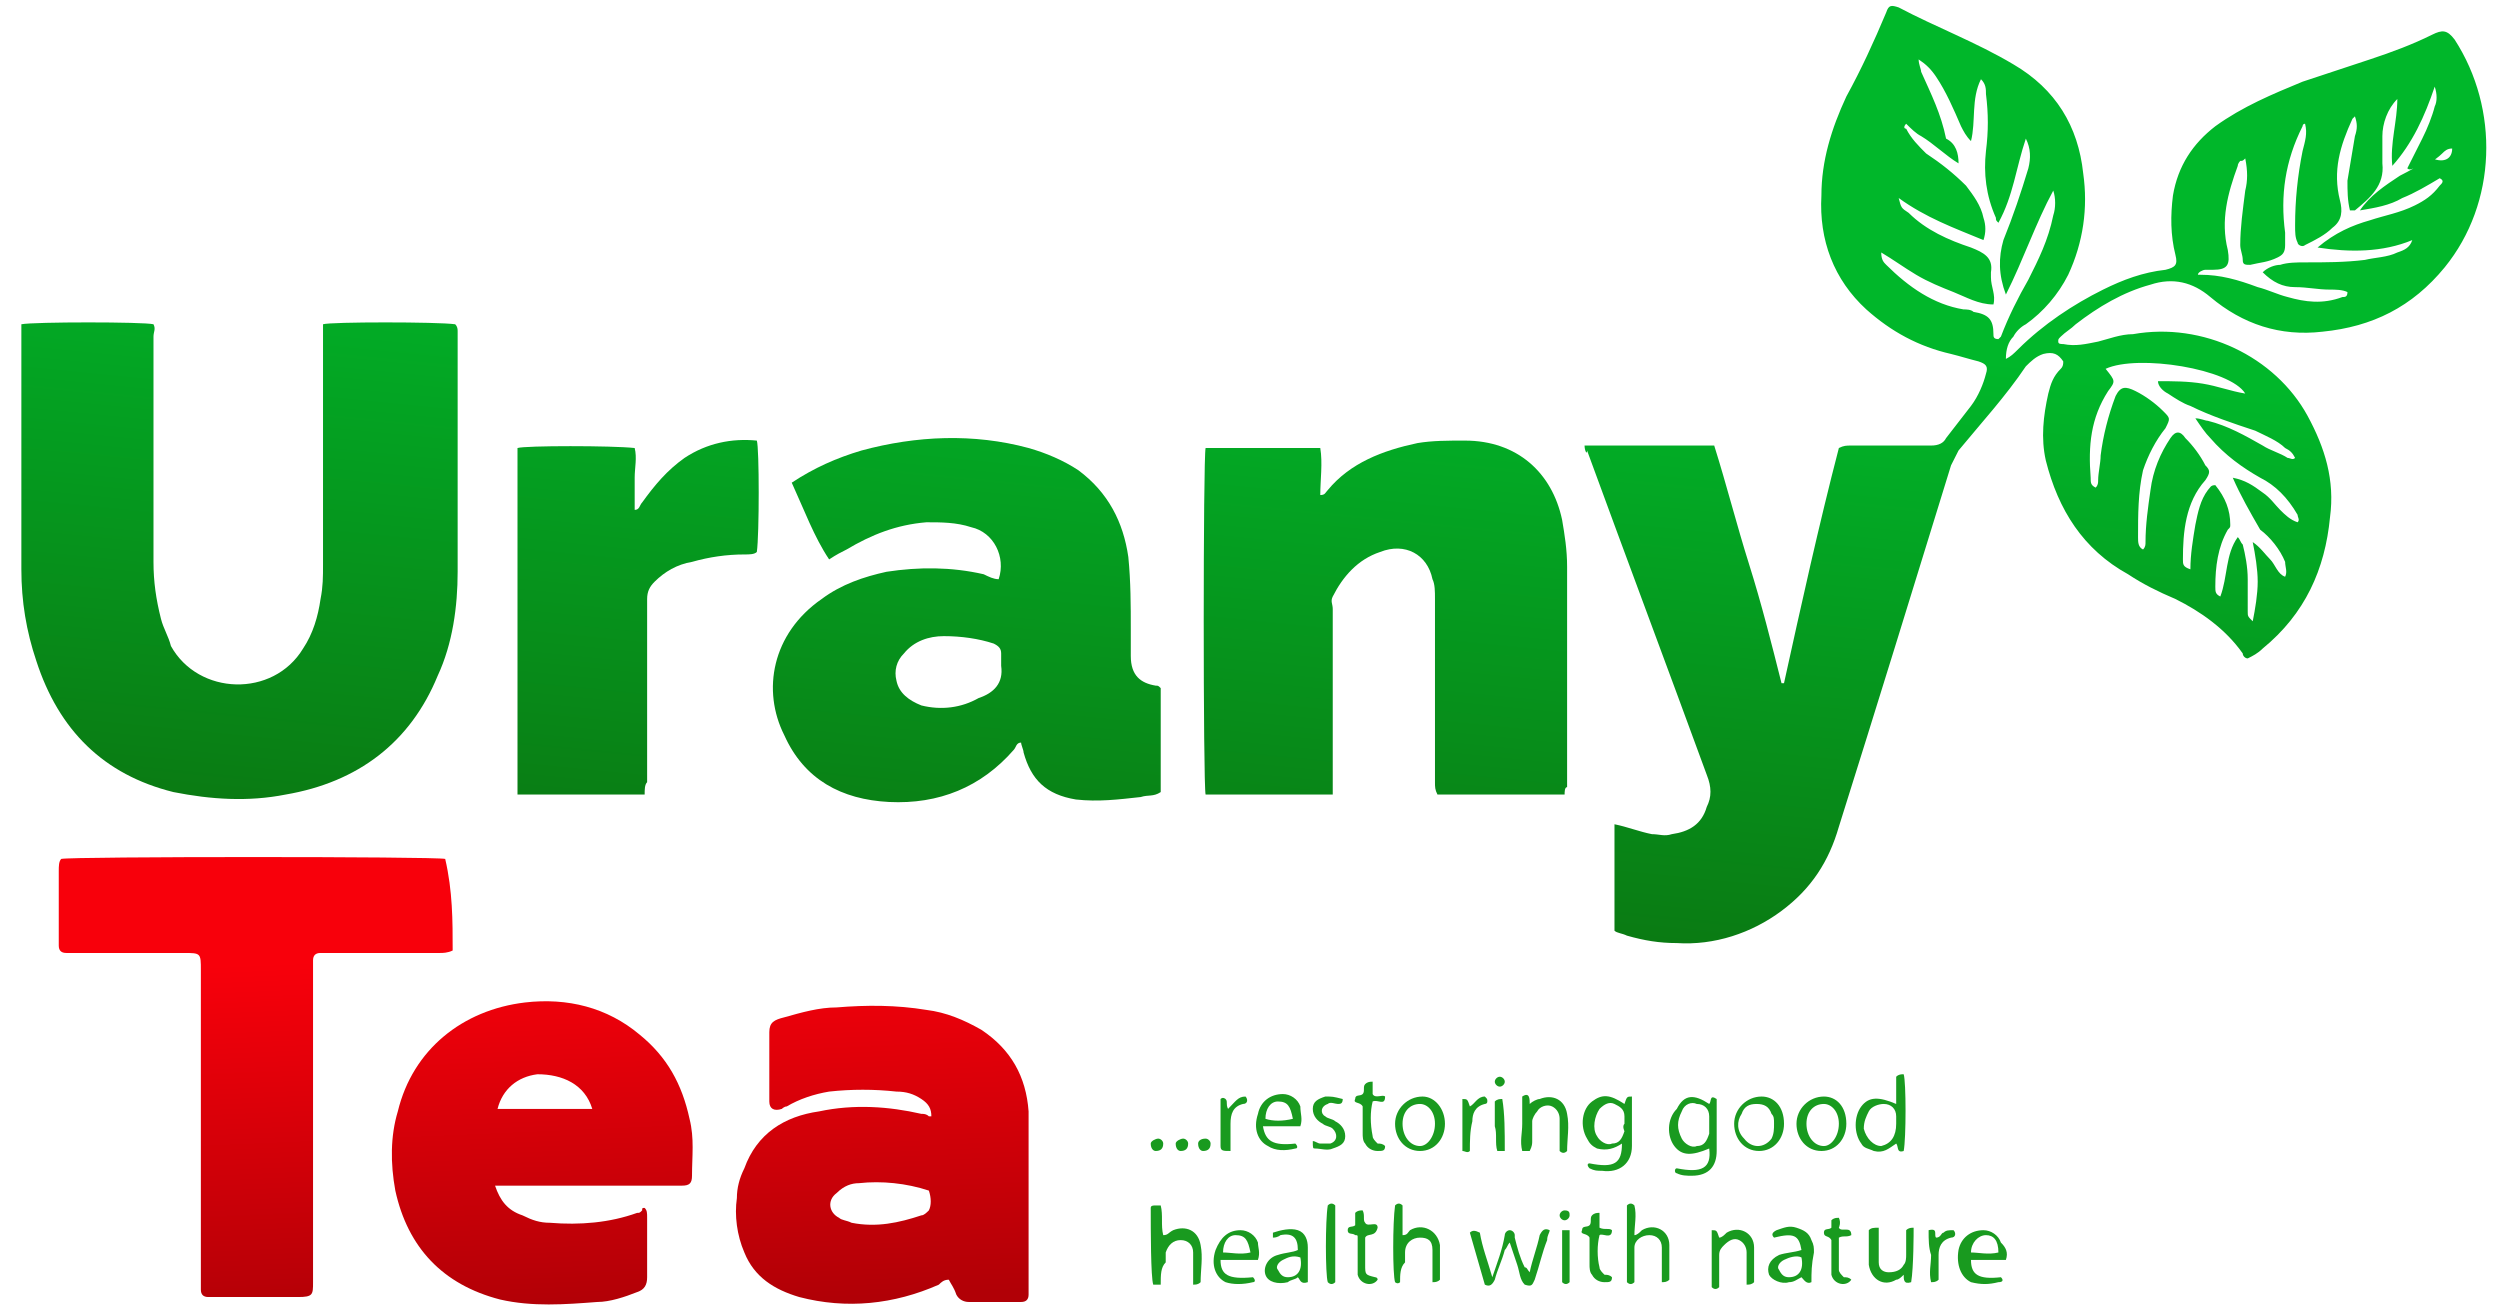 <svg width="101" height="53" viewBox="0 0 101 53" fill="none" xmlns="http://www.w3.org/2000/svg">
<path d="M64.016 18C65.728 18 67.441 18 69.254 18C69.757 19.6 70.16 21.2 70.664 22.8C71.168 24.4 71.57 26 71.973 27.6H72.074C72.779 24.4 73.484 21.2 74.29 18.1C74.491 18 74.592 18 74.793 18C75.901 18 76.909 18 78.017 18C78.319 18 78.52 17.9 78.621 17.7C78.923 17.3 79.326 16.8 79.628 16.4C79.93 16 80.132 15.5 80.233 15.1C80.333 14.8 80.233 14.7 79.93 14.6C79.528 14.5 79.225 14.4 78.822 14.3C77.513 14 76.405 13.4 75.398 12.5C74.088 11.3 73.484 9.7 73.585 7.9C73.585 6.5 73.988 5.2 74.592 3.9C75.196 2.8 75.7 1.7 76.204 0.5C76.304 0.2 76.405 0.2 76.707 0.3C78.218 1.1 79.83 1.7 81.341 2.6C83.053 3.6 83.959 5.1 84.161 7C84.362 8.4 84.161 9.8 83.556 11.1C83.153 11.9 82.549 12.6 81.844 13.1C81.643 13.2 81.441 13.4 81.341 13.6C81.139 13.8 81.038 14.1 81.038 14.5C81.24 14.4 81.341 14.3 81.542 14.1C82.549 13.1 83.758 12.3 84.966 11.7C85.772 11.3 86.578 11 87.485 10.9C87.888 10.8 87.988 10.7 87.888 10.3C87.686 9.5 87.686 8.7 87.787 7.9C87.988 6.7 88.593 5.8 89.499 5.1C90.607 4.3 91.816 3.8 93.024 3.3C93.931 3 94.837 2.7 95.744 2.4C96.65 2.1 97.456 1.8 98.262 1.4C98.665 1.2 98.866 1.2 99.168 1.6C100.981 4.4 100.881 8.2 98.766 10.8C97.456 12.4 95.845 13.2 93.83 13.4C92.118 13.6 90.607 13.1 89.298 12C88.593 11.4 87.787 11.2 86.88 11.5C85.772 11.8 84.765 12.4 83.859 13.1C83.657 13.3 83.456 13.4 83.254 13.6C83.153 13.7 83.153 13.7 83.153 13.8C83.153 13.9 83.254 13.9 83.355 13.9C83.859 14 84.261 13.9 84.765 13.8C85.168 13.7 85.672 13.5 86.175 13.5C88.995 13 91.916 14.4 93.226 16.8C93.931 18.1 94.334 19.4 94.132 20.9C93.931 23 93.125 24.8 91.413 26.2C91.211 26.4 91.01 26.5 90.808 26.6C90.708 26.6 90.607 26.5 90.607 26.4C89.902 25.4 88.895 24.7 87.888 24.2C87.182 23.9 86.578 23.6 85.974 23.2C84.161 22.2 83.153 20.6 82.65 18.6C82.448 17.7 82.549 16.8 82.751 15.9C82.851 15.5 82.952 15.2 83.254 14.9C83.355 14.8 83.355 14.7 83.355 14.6C83.153 14.3 82.952 14.2 82.549 14.3C82.247 14.4 82.046 14.6 81.844 14.8C81.038 16 80.031 17.1 79.125 18.2C79.024 18.4 78.923 18.6 78.822 18.8C77.312 23.7 75.801 28.6 74.29 33.4C73.887 34.8 73.182 35.9 71.973 36.8C70.765 37.7 69.254 38.2 67.743 38.1C67.038 38.1 66.433 38 65.728 37.8C65.527 37.7 65.326 37.7 65.225 37.6C65.225 36.2 65.225 34.8 65.225 33.3C65.728 33.4 66.232 33.6 66.736 33.7C67.038 33.7 67.239 33.8 67.541 33.7C68.246 33.6 68.75 33.3 68.952 32.6C69.153 32.2 69.153 31.8 68.952 31.3C67.34 26.9 65.728 22.6 64.117 18.2C64.117 18.4 64.016 18.2 64.016 18ZM79.125 6.6C78.621 6.3 78.117 5.8 77.614 5.5C77.412 5.4 77.211 5.2 77.009 5C76.909 5.1 76.909 5.2 77.009 5.2C77.211 5.6 77.513 5.9 77.815 6.2C78.419 6.6 78.923 7 79.427 7.5C79.729 7.9 80.031 8.3 80.132 8.8C80.233 9.1 80.233 9.4 80.132 9.7C78.923 9.2 77.815 8.8 76.707 8C76.808 8.4 76.808 8.4 77.11 8.6C77.815 9.3 78.722 9.7 79.628 10C80.132 10.2 80.535 10.4 80.434 11C80.434 11.1 80.434 11.1 80.434 11.2C80.434 11.6 80.635 11.9 80.535 12.3C79.93 12.3 79.427 12 78.923 11.8C78.419 11.6 77.916 11.4 77.412 11.1C76.909 10.8 76.506 10.5 76.002 10.2C76.002 10.5 76.103 10.6 76.204 10.7C77.11 11.6 78.117 12.3 79.326 12.5C79.427 12.5 79.628 12.5 79.729 12.6C80.333 12.7 80.535 12.9 80.535 13.5C80.535 13.6 80.535 13.7 80.736 13.7L80.837 13.6C81.139 12.8 81.542 12 81.945 11.3C82.348 10.5 82.751 9.7 82.952 8.7C83.053 8.4 83.053 8 82.952 7.7C82.247 9 81.743 10.5 81.038 11.9C80.736 11.1 80.736 10.4 80.938 9.7C81.341 8.7 81.643 7.8 81.945 6.8C82.046 6.4 82.046 6 81.844 5.6C81.441 6.8 81.341 7.9 80.736 9C80.635 8.9 80.635 8.9 80.635 8.8C80.233 7.9 80.132 7 80.233 6.1C80.333 5.3 80.333 4.6 80.233 3.8C80.233 3.6 80.233 3.4 80.031 3.2C79.628 4 79.83 4.9 79.628 5.7C79.427 5.5 79.326 5.3 79.225 5.1C78.923 4.4 78.621 3.7 78.218 3.1C78.017 2.8 77.815 2.6 77.513 2.4C77.513 2.6 77.614 2.8 77.614 2.9C78.017 3.8 78.419 4.6 78.621 5.6C79.024 5.8 79.125 6.2 79.125 6.6ZM99.068 6C98.866 6 98.766 6.1 98.665 6.2C98.363 6.5 97.96 6.7 97.557 6.8C97.456 6.8 97.355 6.9 97.255 6.8C97.456 6.4 97.658 6 97.859 5.6C98.061 5.2 98.262 4.7 98.363 4.3C98.463 4.1 98.463 3.8 98.363 3.5C97.96 4.7 97.456 5.8 96.65 6.7C96.55 5.8 96.852 4.9 96.852 4C96.449 4.4 96.248 5 96.248 5.5C96.248 5.9 96.248 6.2 96.248 6.6C96.348 7.5 95.744 8 95.139 8.5C95.139 8.5 95.039 8.5 94.938 8.5C94.837 8.1 94.837 7.7 94.837 7.3C94.938 6.7 95.039 6.1 95.139 5.5C95.24 5.2 95.24 5 95.139 4.7L95.039 4.8C94.535 5.9 94.233 6.9 94.535 8.1C94.636 8.5 94.636 8.9 94.233 9.2C93.931 9.5 93.528 9.7 93.125 9.9C93.024 10 92.823 9.9 92.823 9.8C92.722 9.6 92.722 9.4 92.722 9.1C92.722 8.1 92.823 7.1 93.024 6.1C93.125 5.7 93.226 5.4 93.125 5C93.024 5 93.024 5.1 93.024 5.1C92.319 6.5 92.118 7.9 92.319 9.4C92.319 9.6 92.319 9.7 92.319 9.9C92.319 10.2 92.219 10.3 92.017 10.4C91.614 10.6 91.312 10.6 90.909 10.7C90.708 10.7 90.607 10.7 90.607 10.5C90.607 10.3 90.506 10.1 90.506 9.9C90.506 9.2 90.607 8.5 90.708 7.7C90.808 7.3 90.808 6.9 90.708 6.4C90.607 6.5 90.607 6.5 90.506 6.5C90.506 6.5 90.406 6.6 90.406 6.7C90.003 7.8 89.701 8.9 90.003 10.1C90.103 10.7 90.003 10.9 89.398 10.9C89.298 10.9 89.197 10.9 89.096 10.9C88.995 10.9 88.794 11 88.794 11.1H88.895C89.701 11.1 90.406 11.3 91.211 11.6C91.614 11.7 92.017 11.9 92.42 12C93.125 12.2 93.83 12.3 94.636 12C94.737 12 94.837 12 94.837 11.8C94.636 11.7 94.334 11.7 94.132 11.7C93.629 11.7 93.226 11.6 92.722 11.6C92.219 11.6 91.816 11.4 91.413 11C91.614 10.8 91.916 10.7 92.118 10.7C92.42 10.6 92.823 10.6 93.125 10.6C93.931 10.6 94.737 10.6 95.542 10.5C95.945 10.4 96.449 10.4 96.852 10.2C97.154 10.1 97.355 10 97.456 9.7C96.248 10.2 94.938 10.2 93.629 10C94.334 9.4 95.039 9.1 95.744 8.9C96.348 8.7 96.953 8.6 97.557 8.3C97.96 8.1 98.262 7.9 98.564 7.5C98.665 7.4 98.766 7.3 98.564 7.2C98.061 7.5 97.557 7.8 97.053 8C96.55 8.3 95.945 8.4 95.341 8.5C95.744 7.9 96.348 7.5 96.953 7.1C97.355 6.9 97.859 6.6 98.262 6.4C98.766 6.6 99.068 6.4 99.068 6C99.068 5.9 99.068 5.9 99.068 6ZM90.204 19.3C90.708 19.4 91.01 19.6 91.413 19.9C91.715 20.1 91.916 20.4 92.118 20.6C92.319 20.8 92.521 21 92.823 21.1C92.924 21 92.823 20.9 92.823 20.8C92.42 20.1 91.916 19.6 91.312 19.3C90.607 18.9 89.902 18.4 89.298 17.7C89.096 17.5 88.895 17.2 88.693 16.9C88.895 16.9 89.096 17 89.197 17C90.003 17.2 90.708 17.6 91.413 18C91.715 18.2 92.118 18.3 92.42 18.5C92.521 18.5 92.621 18.6 92.722 18.5C92.621 18.3 92.521 18.2 92.319 18.1C92.017 17.8 91.513 17.6 91.111 17.4C90.204 17.1 89.298 16.8 88.492 16.4C88.19 16.3 87.888 16.1 87.585 15.9C87.384 15.8 87.182 15.6 87.182 15.4C87.787 15.4 88.391 15.4 88.995 15.5C89.6 15.6 90.103 15.8 90.708 15.9C90.103 14.9 86.377 14.3 85.067 14.9C85.47 15.4 85.47 15.4 85.168 15.8C84.463 16.9 84.362 18 84.463 19.3C84.463 19.5 84.463 19.6 84.664 19.7C84.765 19.6 84.765 19.5 84.765 19.4C84.765 19.1 84.866 18.7 84.866 18.4C84.966 17.6 85.168 16.8 85.47 16C85.672 15.6 85.873 15.6 86.276 15.8C86.679 16 87.082 16.3 87.384 16.6C87.686 16.9 87.686 16.9 87.485 17.3C87.082 17.8 86.779 18.4 86.578 19C86.377 19.9 86.377 20.8 86.377 21.7C86.377 21.9 86.377 22.1 86.578 22.2C86.679 22.1 86.679 22 86.679 21.9C86.679 21.2 86.779 20.5 86.88 19.8C86.981 19 87.283 18.3 87.686 17.7C87.888 17.4 88.089 17.4 88.29 17.7C88.593 18 88.895 18.4 89.096 18.8C89.298 19 89.298 19.1 89.096 19.4C88.29 20.3 88.19 21.5 88.19 22.6C88.19 22.8 88.19 22.9 88.492 23C88.492 22.4 88.593 21.8 88.693 21.2C88.794 20.7 88.895 20.2 89.197 19.8C89.298 19.7 89.298 19.6 89.499 19.6C89.902 20.1 90.103 20.6 90.103 21.2C90.103 21.3 90.103 21.3 90.003 21.4C89.6 22.1 89.499 22.9 89.499 23.7C89.499 23.9 89.499 24 89.701 24.1C90.003 23.3 89.902 22.4 90.406 21.7C90.506 21.8 90.506 21.9 90.607 22C90.708 22.4 90.808 22.9 90.808 23.4C90.808 23.8 90.808 24.3 90.808 24.7C90.808 24.9 90.808 24.9 91.01 25.1C91.111 24.6 91.211 24 91.211 23.5C91.211 23 91.111 22.4 91.01 21.9C91.312 22.1 91.513 22.4 91.715 22.6C91.916 22.8 92.017 23.2 92.319 23.3C92.42 23.1 92.319 22.9 92.319 22.7C92.118 22.2 91.715 21.7 91.312 21.4C90.909 20.7 90.506 20 90.204 19.3Z" fill="url(#paint0_linear_705_41485)"/>
<path d="M0.863 13.1C1.366 13 5.798 13 6.201 13.1C6.302 13.3 6.201 13.4 6.201 13.6C6.201 16.6 6.201 19.7 6.201 22.7C6.201 23.5 6.302 24.2 6.503 25C6.604 25.4 6.805 25.7 6.906 26.1C8.014 28.1 11.036 28.2 12.245 26.2C12.647 25.6 12.849 24.9 12.95 24.2C13.05 23.7 13.05 23.3 13.05 22.8C13.05 19.7 13.05 16.7 13.05 13.6C13.05 13.4 13.05 13.3 13.05 13.1C13.352 13 17.683 13 18.389 13.1C18.489 13.2 18.489 13.3 18.489 13.4C18.489 16.6 18.489 19.9 18.489 23.1C18.489 24.5 18.288 26 17.683 27.3C16.576 30 14.46 31.6 11.539 32.1C10.029 32.4 8.518 32.3 7.007 32C4.187 31.3 2.374 29.5 1.467 26.7C1.064 25.5 0.863 24.3 0.863 23C0.863 19.9 0.863 16.7 0.863 13.6C0.863 13.4 0.863 13.3 0.863 13.1Z" fill="url(#paint1_linear_705_41485)"/>
<path d="M31.986 19.5C32.893 18.9 33.799 18.5 34.806 18.2C37.022 17.6 39.339 17.5 41.555 18.1C42.26 18.3 42.965 18.6 43.569 19C44.778 19.9 45.382 21.1 45.584 22.5C45.684 23.5 45.684 24.5 45.684 25.4C45.684 25.8 45.684 26.1 45.684 26.5C45.684 27.3 46.087 27.6 46.692 27.7C46.792 27.7 46.792 27.7 46.893 27.8C46.893 29.2 46.893 30.6 46.893 32C46.591 32.2 46.389 32.1 46.087 32.2C45.181 32.3 44.375 32.4 43.468 32.3C42.26 32.1 41.656 31.5 41.353 30.4C41.353 30.3 41.253 30.1 41.253 30C41.051 30 41.051 30.2 40.95 30.3C39.641 31.8 37.929 32.5 35.914 32.4C34.001 32.3 32.49 31.5 31.684 29.7C30.777 27.9 31.18 25.6 33.195 24.2C34.001 23.6 34.907 23.3 35.814 23.1C37.123 22.9 38.432 22.9 39.742 23.2C39.943 23.3 40.145 23.4 40.346 23.4C40.648 22.5 40.145 21.5 39.238 21.3C38.634 21.1 38.029 21.1 37.425 21.1C36.217 21.2 35.209 21.6 34.202 22.2C34.001 22.3 33.799 22.4 33.497 22.6C32.893 21.7 32.49 20.6 31.986 19.5ZM40.447 26.9C40.447 26.7 40.447 26.6 40.447 26.4C40.447 26.2 40.346 26.1 40.145 26C39.54 25.8 38.835 25.7 38.13 25.7C37.526 25.7 36.922 25.9 36.519 26.4C36.217 26.7 36.116 27.1 36.217 27.5C36.317 28 36.72 28.3 37.224 28.5C38.029 28.7 38.835 28.6 39.54 28.2C40.145 28 40.548 27.6 40.447 26.9Z" fill="url(#paint2_linear_705_41485)"/>
<path d="M63.21 32.1C61.498 32.1 59.786 32.1 58.073 32.1C57.973 31.9 57.973 31.8 57.973 31.6C57.973 29.1 57.973 26.7 57.973 24.2C57.973 23.9 57.973 23.6 57.872 23.4C57.67 22.4 56.764 21.9 55.757 22.3C54.85 22.6 54.246 23.3 53.843 24.1C53.742 24.3 53.843 24.4 53.843 24.6C53.843 26.9 53.843 29.2 53.843 31.6C53.843 31.8 53.843 31.9 53.843 32.1C52.131 32.1 50.418 32.1 48.706 32.1C48.605 31.7 48.605 18.5 48.706 18.1C50.217 18.1 51.728 18.1 53.339 18.1C53.44 18.7 53.339 19.4 53.339 20C53.541 20 53.541 19.9 53.642 19.8C54.548 18.7 55.858 18.2 57.268 17.9C57.872 17.8 58.476 17.8 59.181 17.8C61.297 17.8 62.707 19.1 63.109 21C63.21 21.6 63.311 22.2 63.311 22.9C63.311 25.9 63.311 28.9 63.311 31.8C63.21 31.8 63.21 32 63.21 32.1Z" fill="url(#paint3_linear_705_41485)"/>
<path d="M18.288 38.4C18.086 38.5 17.885 38.5 17.784 38.5C16.273 38.5 14.863 38.5 13.352 38.5C13.252 38.5 13.151 38.5 12.949 38.5C12.748 38.5 12.647 38.6 12.647 38.8C12.647 38.9 12.647 39 12.647 39.2C12.647 43.3 12.647 47.4 12.647 51.4C12.647 51.5 12.647 51.7 12.647 51.8C12.647 52.3 12.647 52.4 12.043 52.4C10.935 52.4 9.827 52.4 8.719 52.4C8.618 52.4 8.518 52.4 8.417 52.4C8.215 52.4 8.115 52.3 8.115 52.1C8.115 52 8.115 51.8 8.115 51.7C8.115 47.5 8.115 43.3 8.115 39.2C8.115 38.5 8.115 38.5 7.41 38.5C6 38.5 4.589 38.5 3.079 38.5C2.978 38.5 2.877 38.5 2.676 38.5C2.474 38.5 2.374 38.4 2.374 38.2C2.374 38.1 2.374 38 2.374 37.9C2.374 37 2.374 36.1 2.374 35.2C2.374 35 2.374 34.8 2.474 34.7C2.877 34.6 17.583 34.6 17.986 34.7C18.288 36 18.288 37.2 18.288 38.4Z" fill="url(#paint4_linear_705_41485)"/>
<path d="M38.332 51.7C38.13 51.7 38.029 51.8 37.929 51.9C36.116 52.7 34.202 52.9 32.288 52.4C31.281 52.1 30.475 51.6 30.072 50.6C29.77 49.901 29.669 49.1 29.77 48.4C29.77 48 29.871 47.6 30.072 47.2C30.576 45.8 31.684 45.1 33.094 44.9C34.504 44.6 35.914 44.7 37.224 45C37.324 45 37.425 45.001 37.526 45.1C37.526 45.1 37.526 45.1 37.627 45.1C37.627 44.8 37.526 44.6 37.224 44.4C36.922 44.2 36.619 44.1 36.217 44.1C35.31 44.001 34.404 44.001 33.497 44.1C32.893 44.2 32.288 44.401 31.785 44.7C31.684 44.7 31.583 44.8 31.583 44.8C31.281 44.9 31.08 44.8 31.08 44.5C31.08 43.6 31.08 42.6 31.08 41.7C31.08 41.3 31.281 41.2 31.684 41.1C32.389 40.901 33.094 40.7 33.799 40.7C35.008 40.6 36.217 40.6 37.425 40.8C38.231 40.9 38.936 41.2 39.641 41.6C40.85 42.401 41.454 43.5 41.555 44.9C41.555 45.7 41.555 46.401 41.555 47.2C41.555 48.8 41.555 50.4 41.555 51.9C41.555 52 41.555 52.1 41.555 52.3C41.555 52.5 41.454 52.6 41.253 52.6C40.548 52.6 39.843 52.6 39.137 52.6C38.936 52.6 38.735 52.5 38.634 52.3C38.533 52 38.432 51.901 38.332 51.7ZM37.526 48.1C36.619 47.8 35.612 47.7 34.706 47.8C34.404 47.8 34.101 47.901 33.799 48.2C33.396 48.501 33.497 49.001 33.9 49.2C34.001 49.3 34.202 49.3 34.404 49.4C35.411 49.6 36.317 49.401 37.224 49.1C37.324 49.1 37.425 49 37.526 48.9C37.627 48.7 37.627 48.401 37.526 48.1Z" fill="url(#paint5_linear_705_41485)"/>
<path d="M26.044 48.8C26.144 48.9 26.144 49 26.144 49.2C26.144 50 26.144 50.8 26.144 51.6C26.144 51.9 26.044 52.1 25.741 52.2C25.238 52.4 24.633 52.6 24.13 52.6C22.82 52.7 21.511 52.8 20.202 52.5C17.885 51.9 16.475 50.4 15.971 48.1C15.77 47 15.77 45.9 16.072 44.9C16.676 42.4 18.691 40.8 21.209 40.5C22.921 40.3 24.533 40.7 25.842 41.8C26.95 42.7 27.554 43.8 27.857 45.2C28.058 46 27.957 46.7 27.957 47.5C27.957 47.8 27.857 47.9 27.554 47.9C27.454 47.9 27.353 47.9 27.252 47.9C25.036 47.9 22.82 47.9 20.504 47.9C20.302 47.9 20.202 47.9 20 47.9C20.202 48.5 20.504 48.9 21.108 49.1C21.511 49.3 21.813 49.4 22.216 49.4C23.425 49.5 24.633 49.4 25.741 49C25.842 49 25.842 49 25.943 48.9C25.943 48.8 25.943 48.8 26.044 48.8ZM20.101 44.8C21.41 44.8 22.72 44.8 23.928 44.8C23.626 43.8 22.72 43.4 21.712 43.4C20.907 43.5 20.302 44 20.101 44.8Z" fill="url(#paint6_linear_705_41485)"/>
<path d="M26.044 32.1C24.331 32.1 22.619 32.1 20.907 32.1C20.907 27.4 20.907 22.7 20.907 18.1C21.209 18 24.734 18 25.641 18.1C25.741 18.5 25.641 18.9 25.641 19.3C25.641 19.7 25.641 20.1 25.641 20.6C25.842 20.6 25.842 20.4 25.943 20.3C26.447 19.6 26.95 19 27.655 18.5C28.562 17.9 29.569 17.7 30.576 17.8C30.677 18.1 30.677 21.6 30.576 22.3C30.475 22.4 30.274 22.4 30.073 22.4C29.367 22.4 28.662 22.5 27.957 22.7C27.353 22.8 26.849 23.1 26.447 23.5C26.245 23.7 26.144 23.9 26.144 24.2C26.144 26.7 26.144 29.1 26.144 31.6C26.044 31.7 26.044 31.9 26.044 32.1Z" fill="url(#paint7_linear_705_41485)"/>
<path d="M65.628 44.6C65.728 44.3 65.728 44.3 65.93 44.3C65.93 45 65.93 45.7 65.93 46.3C65.93 47 65.426 47.4 64.721 47.3C64.52 47.3 64.419 47.3 64.218 47.2C64.117 47.1 64.117 47 64.218 47C65.225 47.2 65.527 47 65.527 46.2C65.225 46.4 64.923 46.5 64.52 46.4C64.318 46.3 64.218 46.2 64.117 46C63.815 45.5 63.915 44.8 64.318 44.5C64.721 44.2 65.023 44.2 65.628 44.6ZM65.628 45.4C65.527 45.4 65.527 45.4 65.628 45.4C65.628 45.3 65.628 45.2 65.628 45.1C65.628 44.8 65.426 44.7 65.225 44.6C65.023 44.5 64.822 44.6 64.621 44.8C64.419 45.1 64.318 45.6 64.52 45.9C64.621 46.1 64.923 46.3 65.124 46.2C65.426 46.2 65.527 46 65.628 45.7C65.628 45.7 65.527 45.5 65.628 45.4Z" fill="#199A1F"/>
<path d="M69.052 44.6C69.153 44.5 69.052 44.2 69.354 44.4C69.354 45.1 69.354 45.8 69.354 46.5C69.354 47.1 69.052 47.5 68.347 47.5C68.146 47.5 67.944 47.5 67.743 47.4C67.642 47.4 67.642 47.2 67.743 47.2C68.75 47.4 69.153 47.2 69.052 46.4C68.347 46.7 67.944 46.7 67.642 46.3C67.34 45.9 67.34 45.2 67.743 44.8C68.045 44.2 68.448 44.2 69.052 44.6ZM69.052 45.4C69.052 45.3 69.052 45.2 69.052 45.1C69.052 44.8 68.851 44.6 68.549 44.6C68.347 44.5 68.045 44.6 67.944 44.9C67.743 45.3 67.743 45.6 67.944 46C68.045 46.2 68.347 46.4 68.549 46.3C68.851 46.3 68.951 46.1 69.052 45.8C69.052 45.7 69.052 45.5 69.052 45.4Z" fill="#199A1F"/>
<path d="M61.8 51.4C61.901 50.9 62.102 50.4 62.203 49.9C62.304 49.7 62.404 49.6 62.606 49.7C62.606 49.8 62.505 49.9 62.505 50.1C62.304 50.6 62.203 51.1 62.002 51.7C61.901 51.9 61.901 52 61.599 51.9C61.397 51.7 61.397 51.4 61.297 51.1C61.196 50.8 61.095 50.5 60.994 50.2C60.894 50.3 60.894 50.4 60.793 50.5C60.692 50.9 60.491 51.3 60.39 51.7C60.289 51.9 60.189 52 59.987 51.9C59.786 51.2 59.584 50.5 59.383 49.8C59.483 49.7 59.584 49.7 59.786 49.8C59.886 50.4 60.088 50.9 60.289 51.6C60.491 51 60.692 50.5 60.793 49.9C60.793 49.8 60.894 49.7 60.994 49.7C61.095 49.7 61.196 49.8 61.196 49.9V50C61.297 50.4 61.397 50.8 61.599 51.2C61.699 51.2 61.699 51.3 61.8 51.4Z" fill="#199A1F"/>
<path d="M76.909 46.5C76.606 46.6 76.707 46.3 76.606 46.2C76.304 46.4 76.103 46.6 75.7 46.5C75.499 46.4 75.297 46.4 75.196 46.2C74.894 45.8 74.894 45.1 75.196 44.7C75.499 44.3 75.901 44.3 76.606 44.6C76.606 44.2 76.606 43.8 76.606 43.5C76.707 43.4 76.808 43.4 76.909 43.4C77.009 43.7 77.009 46 76.909 46.5ZM76.606 45.4C76.606 45.3 76.606 45.2 76.606 45.1C76.606 44.8 76.405 44.6 76.103 44.6C75.901 44.6 75.599 44.7 75.499 44.9C75.398 45.1 75.297 45.3 75.297 45.6C75.398 46 75.7 46.3 76.002 46.3C76.405 46.2 76.606 45.9 76.606 45.4Z" fill="#199A1F"/>
<path d="M66.03 51.8C65.93 51.9 65.829 51.9 65.728 51.8C65.728 50.8 65.728 49.7 65.728 48.7C65.829 48.6 65.93 48.6 66.03 48.7C66.131 49.1 66.03 49.5 66.03 49.9C66.131 49.9 66.232 49.8 66.333 49.7C66.836 49.4 67.441 49.7 67.441 50.3C67.441 50.8 67.441 51.3 67.441 51.7C67.34 51.8 67.239 51.8 67.138 51.8C67.138 51.5 67.138 51.1 67.138 50.8C67.138 50.7 67.138 50.6 67.138 50.4C67.138 50.1 66.937 49.9 66.635 49.9C66.333 49.9 66.03 50.1 66.03 50.4C66.03 50.7 66.03 51.1 66.03 51.4C66.03 51.6 66.03 51.7 66.03 51.8Z" fill="#199A1F"/>
<path d="M56.563 51.8C56.462 51.9 56.361 51.8 56.361 51.8C56.261 51.5 56.261 49.4 56.361 48.7C56.462 48.6 56.563 48.6 56.663 48.7C56.663 49.1 56.663 49.5 56.663 49.9C56.865 49.9 56.865 49.8 56.965 49.7C57.469 49.4 58.074 49.7 58.174 50.3C58.174 50.8 58.174 51.2 58.174 51.7C58.074 51.8 57.973 51.8 57.872 51.8V51.7C57.872 51.3 57.872 50.9 57.872 50.5C57.872 50.1 57.671 50 57.368 50C57.066 50 56.764 50.2 56.764 50.6C56.764 50.7 56.764 50.9 56.764 51C56.563 51.2 56.563 51.5 56.563 51.8Z" fill="#199A1F"/>
<path d="M46.893 51.9C46.792 51.9 46.692 51.9 46.591 51.9C46.49 51.6 46.49 49.7 46.49 48.8C46.49 48.7 46.591 48.7 46.692 48.7C46.692 48.7 46.792 48.7 46.893 48.7C46.994 49.1 46.893 49.5 46.994 49.9C47.195 49.9 47.195 49.8 47.397 49.7C47.9 49.5 48.404 49.7 48.505 50.3C48.605 50.8 48.505 51.3 48.505 51.8C48.404 51.9 48.303 51.9 48.203 51.9C48.203 51.8 48.203 51.8 48.203 51.8C48.203 51.4 48.203 51 48.203 50.6C48.203 50.3 48.001 50.1 47.699 50.1C47.397 50.1 47.195 50.3 47.095 50.6C47.095 50.7 47.095 50.9 47.095 51C46.893 51.2 46.893 51.5 46.893 51.9Z" fill="#199A1F"/>
<path d="M77.211 51.8C76.909 51.9 76.909 51.7 76.909 51.5C76.808 51.6 76.707 51.7 76.606 51.7C76.103 52 75.599 51.7 75.499 51.1C75.499 50.9 75.499 50.8 75.499 50.6C75.499 50.3 75.499 50 75.499 49.7C75.599 49.6 75.7 49.6 75.901 49.6C75.901 50 75.901 50.3 75.901 50.6C75.901 50.7 75.901 50.9 75.901 51C75.901 51.3 76.103 51.4 76.304 51.4C76.606 51.4 76.808 51.3 76.909 51.1C77.009 51 77.009 50.8 77.009 50.7C77.009 50.3 77.009 50 77.009 49.7C77.11 49.6 77.211 49.6 77.311 49.6C77.311 49.8 77.311 51.2 77.211 51.8Z" fill="#199A1F"/>
<path d="M73.182 51.8C72.981 51.9 72.88 51.7 72.779 51.6C72.578 51.7 72.477 51.8 72.275 51.8C71.973 51.9 71.57 51.7 71.47 51.5C71.369 51.2 71.47 50.9 71.873 50.7C72.175 50.6 72.477 50.6 72.779 50.5C72.678 49.9 72.477 49.8 71.671 50C71.57 49.9 71.57 49.8 71.772 49.7C72.074 49.6 72.275 49.5 72.578 49.6C72.88 49.7 73.081 49.8 73.182 50.1C73.283 50.3 73.283 50.4 73.283 50.6C73.182 51.1 73.182 51.4 73.182 51.8ZM72.779 50.8C72.578 50.7 72.275 50.8 72.074 50.9C71.873 51 71.772 51.2 71.873 51.3C71.973 51.5 72.074 51.6 72.275 51.6C72.678 51.6 72.88 51.3 72.779 50.8Z" fill="#199A1F"/>
<path d="M51.426 50C51.426 49.9 51.426 49.8 51.426 49.8C51.728 49.7 52.131 49.6 52.433 49.7C52.735 49.8 52.836 50.1 52.836 50.4C52.836 50.5 52.836 50.6 52.836 50.8C52.836 51.2 52.836 51.5 52.836 51.8C52.534 51.9 52.534 51.7 52.433 51.6C52.332 51.7 52.131 51.7 52.03 51.8C51.627 51.9 51.224 51.8 51.124 51.5C51.023 51.2 51.224 50.8 51.627 50.7C51.929 50.6 52.231 50.6 52.433 50.5C52.433 50 52.231 49.8 51.728 49.9C51.728 49.9 51.627 50 51.426 50ZM52.534 50.8C52.231 50.7 52.03 50.8 51.829 50.9C51.627 51 51.526 51.2 51.627 51.3C51.728 51.5 51.829 51.6 52.03 51.6C52.433 51.6 52.634 51.3 52.534 50.8Z" fill="#199A1F"/>
<path d="M58.376 45.4C58.376 46 57.973 46.5 57.368 46.5C56.764 46.5 56.361 46 56.361 45.4C56.361 44.8 56.865 44.3 57.469 44.3C57.973 44.3 58.376 44.8 58.376 45.4ZM57.973 45.4C57.973 44.9 57.67 44.6 57.368 44.6C56.965 44.6 56.663 44.9 56.663 45.4C56.663 45.9 56.965 46.3 57.368 46.3C57.67 46.3 57.973 45.9 57.973 45.4Z" fill="#199A1F"/>
<path d="M72.074 45.4C72.074 46 71.671 46.5 71.067 46.5C70.463 46.5 70.06 46 70.06 45.4C70.06 44.8 70.563 44.3 71.168 44.3C71.671 44.3 72.074 44.7 72.074 45.4ZM71.671 45.4C71.671 45.2 71.671 45.1 71.57 45C71.47 44.7 71.268 44.6 70.966 44.6C70.664 44.6 70.463 44.7 70.362 45C70.16 45.3 70.16 45.7 70.463 46C70.765 46.4 71.268 46.4 71.57 46C71.671 45.8 71.671 45.6 71.671 45.4Z" fill="#199A1F"/>
<path d="M74.592 45.4C74.592 46 74.189 46.5 73.585 46.5C72.981 46.5 72.578 46 72.578 45.4C72.578 44.8 73.081 44.3 73.686 44.3C74.189 44.3 74.592 44.7 74.592 45.4ZM74.29 45.4C74.29 44.9 73.988 44.6 73.686 44.6C73.283 44.6 72.981 44.9 72.981 45.4C72.981 45.9 73.283 46.3 73.686 46.3C73.988 46.3 74.29 45.9 74.29 45.4Z" fill="#199A1F"/>
<path d="M50.821 50.9C50.318 50.9 49.814 50.9 49.31 50.9C49.31 51.5 49.613 51.7 50.62 51.6C50.721 51.7 50.721 51.8 50.62 51.8C50.217 51.9 49.814 51.9 49.512 51.8C49.109 51.6 48.908 51.1 49.109 50.5C49.31 50 49.613 49.7 50.116 49.7C50.419 49.7 50.721 49.9 50.821 50.2C50.821 50.4 50.922 50.6 50.821 50.9ZM50.519 50.6C50.419 50.1 50.318 49.9 49.915 49.9C49.613 49.9 49.411 50.2 49.411 50.6C49.713 50.6 50.116 50.7 50.519 50.6Z" fill="#199A1F"/>
<path d="M61.8 46.5C61.7 46.5 61.599 46.5 61.498 46.5C61.397 46.1 61.498 45.8 61.498 45.4C61.498 45 61.498 44.7 61.498 44.3C61.8 44.1 61.8 44.4 61.8 44.6C61.901 44.5 62.102 44.4 62.203 44.4C62.707 44.2 63.21 44.4 63.311 45C63.412 45.5 63.311 46 63.311 46.5C63.21 46.6 63.11 46.6 63.009 46.5V46.4C63.009 46 63.009 45.6 63.009 45.2C63.009 45 62.908 44.8 62.707 44.7C62.505 44.6 62.203 44.7 62.102 44.9C62.002 45 61.901 45.2 61.901 45.3C61.901 45.6 61.901 45.8 61.901 46.1C61.901 46.2 61.901 46.3 61.8 46.5Z" fill="#199A1F"/>
<path d="M52.534 45.5C52.03 45.5 51.526 45.5 51.023 45.5C51.124 46.1 51.426 46.3 52.332 46.2C52.433 46.3 52.433 46.4 52.332 46.4C51.929 46.5 51.526 46.5 51.224 46.3C50.822 46.1 50.62 45.6 50.822 45C50.922 44.5 51.325 44.2 51.829 44.2C52.131 44.2 52.433 44.4 52.534 44.7C52.534 45 52.635 45.2 52.534 45.5ZM52.232 45.2C52.131 44.7 52.03 44.5 51.627 44.5C51.325 44.5 51.124 44.8 51.124 45.2C51.426 45.3 51.829 45.3 52.232 45.2Z" fill="#199A1F"/>
<path d="M69.153 49.7C69.355 49.7 69.355 49.7 69.455 50C69.556 50 69.657 49.9 69.757 49.8C70.261 49.5 70.865 49.8 70.865 50.4C70.865 50.9 70.865 51.4 70.865 51.8C70.765 51.9 70.664 51.9 70.563 51.9V51.8C70.563 51.4 70.563 51 70.563 50.6C70.563 50.4 70.463 50.2 70.261 50.1C70.06 50 69.858 50.1 69.657 50.3C69.556 50.4 69.455 50.5 69.455 50.7C69.455 51 69.455 51.2 69.455 51.5C69.455 51.7 69.455 51.8 69.455 52C69.355 52.1 69.254 52.1 69.153 52C69.153 51.1 69.153 50.4 69.153 49.7Z" fill="#199A1F"/>
<path d="M81.038 50.9C80.535 50.9 80.031 50.9 79.628 50.9C79.628 51.5 79.93 51.7 80.837 51.6C80.938 51.7 80.938 51.8 80.736 51.8C80.333 51.9 80.031 51.9 79.628 51.8C79.225 51.6 79.024 51.1 79.124 50.5C79.225 50 79.628 49.7 80.132 49.7C80.434 49.7 80.736 49.9 80.837 50.2C81.038 50.4 81.139 50.6 81.038 50.9ZM80.736 50.6C80.736 50.1 80.535 49.9 80.233 49.9C79.93 49.9 79.628 50.2 79.628 50.6C79.93 50.6 80.333 50.7 80.736 50.6Z" fill="#199A1F"/>
<path d="M55.153 50C55.153 50.3 55.153 50.7 55.153 51.1C55.153 51.5 55.153 51.5 55.556 51.6C55.556 51.6 55.656 51.6 55.656 51.7C55.455 52 54.951 51.9 54.85 51.5C54.85 51.4 54.85 51.2 54.85 51.1C54.85 50.7 54.85 50.4 54.85 50C54.85 49.9 54.85 49.9 54.75 49.9C54.649 49.8 54.447 49.9 54.447 49.7C54.447 49.5 54.649 49.6 54.75 49.5C54.75 49.5 54.75 49.5 54.75 49.4C54.75 49.3 54.75 49.2 54.75 49C54.85 48.9 54.951 48.9 55.052 48.9C55.153 49.1 55.052 49.3 55.153 49.4C55.253 49.6 55.656 49.3 55.656 49.6C55.556 50 55.253 49.8 55.153 50Z" fill="#199A1F"/>
<path d="M64.62 49.6C64.822 49.7 65.023 49.6 65.124 49.7C65.124 50.1 64.721 49.8 64.62 49.9C64.52 50.3 64.52 50.8 64.62 51.2C64.62 51.3 64.721 51.4 64.822 51.5C64.922 51.5 65.023 51.5 65.124 51.6C65.124 51.8 65.023 51.8 64.822 51.8C64.62 51.8 64.419 51.7 64.318 51.5C64.218 51.4 64.217 51.2 64.217 51.1C64.217 50.7 64.217 50.3 64.217 50C64.117 49.8 63.815 49.9 63.915 49.7C63.915 49.5 64.117 49.6 64.217 49.5C64.318 49.4 64.218 49.2 64.318 49.1C64.419 49 64.52 49 64.62 49C64.62 49.3 64.62 49.4 64.62 49.6Z" fill="#199A1F"/>
<path d="M73.988 50.1C73.887 49.9 73.686 50 73.686 49.8C73.686 49.6 73.887 49.7 73.988 49.6C73.988 49.5 73.988 49.4 73.988 49.3C74.088 49.2 74.189 49.2 74.29 49.2C74.391 49.4 74.29 49.6 74.29 49.6C74.391 49.8 74.793 49.5 74.793 49.9C74.592 50 74.491 49.9 74.29 50C74.29 50.4 74.29 50.9 74.29 51.3C74.29 51.4 74.391 51.5 74.491 51.6C74.592 51.6 74.693 51.6 74.793 51.7C74.592 52 74.088 51.9 73.988 51.5C73.988 51.4 73.988 51.2 73.988 51.1C73.988 50.8 73.988 50.4 73.988 50.1Z" fill="#199A1F"/>
<path d="M55.052 44.7C54.951 44.5 54.649 44.6 54.749 44.4C54.749 44.2 54.951 44.3 55.052 44.2C55.152 44.1 55.052 43.9 55.152 43.8C55.253 43.7 55.354 43.7 55.455 43.7C55.455 43.9 55.455 44 55.455 44.2C55.555 44.4 55.858 44.2 55.958 44.3C55.958 44.7 55.656 44.4 55.455 44.5C55.354 44.9 55.354 45.4 55.455 45.9C55.455 46 55.555 46.1 55.656 46.2C55.757 46.2 55.858 46.2 55.958 46.3C55.958 46.5 55.858 46.5 55.656 46.5C55.455 46.5 55.253 46.4 55.152 46.2C55.052 46.1 55.052 45.9 55.052 45.8C55.052 45.4 55.052 45 55.052 44.7Z" fill="#199A1F"/>
<path d="M54.246 44.4C54.246 44.6 54.145 44.6 54.045 44.6C53.944 44.6 53.742 44.5 53.642 44.6C53.34 44.7 53.34 45 53.541 45.1C53.642 45.2 53.843 45.2 53.944 45.3C54.145 45.4 54.347 45.6 54.347 45.9C54.347 46.2 54.145 46.3 53.843 46.4C53.642 46.5 53.34 46.4 53.138 46.4C53.037 46.4 53.037 46.4 53.037 46.1C53.138 46.1 53.239 46.2 53.34 46.2C53.44 46.2 53.642 46.2 53.742 46.2C54.045 46.1 54.045 45.8 53.843 45.6C53.742 45.5 53.541 45.5 53.44 45.4C53.239 45.3 53.037 45.1 53.037 44.8C53.037 44.5 53.239 44.4 53.541 44.3C53.843 44.3 53.843 44.3 54.246 44.4Z" fill="#199A1F"/>
<path d="M53.944 51.8C53.843 51.9 53.742 51.9 53.642 51.8C53.541 51.5 53.541 49.3 53.642 48.7C53.742 48.6 53.843 48.6 53.944 48.7C53.944 49.8 53.944 50.8 53.944 51.8Z" fill="#199A1F"/>
<path d="M59.383 46.5C59.282 46.6 59.181 46.5 59.081 46.5C59.081 45.8 59.081 45.1 59.081 44.4C59.282 44.4 59.282 44.4 59.383 44.7C59.584 44.6 59.685 44.3 59.987 44.3C60.088 44.4 60.088 44.4 60.088 44.5C60.088 44.6 59.987 44.6 59.987 44.6C59.584 44.7 59.483 45 59.483 45.3C59.383 45.7 59.383 46.1 59.383 46.5Z" fill="#199A1F"/>
<path d="M50.318 44.3C50.419 44.4 50.419 44.6 50.217 44.6C49.814 44.7 49.713 45 49.713 45.4C49.713 45.8 49.713 46.1 49.713 46.5C49.411 46.5 49.31 46.5 49.31 46.3C49.31 45.7 49.31 45 49.31 44.4C49.411 44.3 49.512 44.4 49.512 44.4C49.613 44.5 49.512 44.6 49.613 44.8C49.915 44.5 50.016 44.3 50.318 44.3Z" fill="#199A1F"/>
<path d="M77.916 49.7C78.319 49.6 78.117 49.9 78.218 50C78.419 50 78.419 49.8 78.52 49.8C78.621 49.7 78.722 49.7 78.923 49.7C79.024 49.8 79.024 50 78.822 50C78.419 50.1 78.319 50.4 78.319 50.7C78.319 51.1 78.319 51.4 78.319 51.7C78.218 51.8 78.117 51.8 78.016 51.8C77.916 51.4 78.016 51.1 78.016 50.7C77.916 50.4 77.916 50.1 77.916 49.7Z" fill="#199A1F"/>
<path d="M60.793 46.5C60.692 46.5 60.592 46.5 60.491 46.5C60.39 46.2 60.491 45.8 60.39 45.5C60.39 45.1 60.39 44.8 60.39 44.5C60.491 44.4 60.592 44.4 60.692 44.4C60.793 45 60.793 45.7 60.793 46.5Z" fill="#199A1F"/>
<path d="M63.11 49.7H63.21C63.311 49.7 63.311 49.7 63.412 49.7C63.412 50.4 63.412 51.1 63.412 51.8C63.311 51.9 63.21 51.9 63.11 51.8C63.11 51.1 63.11 50.4 63.11 49.7Z" fill="#199A1F"/>
<path d="M46.692 46.5C46.591 46.5 46.49 46.4 46.49 46.2C46.49 46.1 46.692 46 46.792 46C46.893 46 46.994 46.1 46.994 46.2C46.994 46.4 46.893 46.5 46.692 46.5Z" fill="#199A1F"/>
<path d="M47.699 46.5C47.598 46.5 47.498 46.4 47.498 46.2C47.498 46.1 47.699 46 47.8 46C47.901 46 48.001 46.1 48.001 46.2C48.001 46.4 47.901 46.5 47.699 46.5Z" fill="#199A1F"/>
<path d="M48.605 46.5C48.505 46.5 48.404 46.4 48.404 46.2C48.404 46.1 48.505 46 48.706 46C48.807 46 48.908 46.1 48.908 46.2C48.908 46.4 48.807 46.5 48.605 46.5Z" fill="#199A1F"/>
<path d="M63.412 49.1C63.412 49.2 63.311 49.3 63.21 49.3C63.109 49.3 63.009 49.2 63.009 49.1C63.009 49 63.109 48.9 63.21 48.9C63.412 48.9 63.412 49 63.412 49.1Z" fill="#199A1F"/>
<path d="M60.793 43.7C60.793 43.8 60.692 43.9 60.592 43.9C60.491 43.9 60.39 43.8 60.39 43.7C60.39 43.6 60.491 43.5 60.592 43.5C60.692 43.5 60.793 43.6 60.793 43.7Z" fill="#199A1F"/>
<defs>
<linearGradient id="paint0_linear_705_41485" x1="81.961" y1="14.719" x2="78.981" y2="44.587" gradientUnits="userSpaceOnUse">
<stop stop-color="#00B72A"/>
<stop offset="1" stop-color="#0C6E0E"/>
</linearGradient>
<linearGradient id="paint1_linear_705_41485" x1="10.702" y1="7.709" x2="7.724" y2="37.564" gradientUnits="userSpaceOnUse">
<stop stop-color="#00B72A"/>
<stop offset="1" stop-color="#0C6E0E"/>
</linearGradient>
<linearGradient id="paint2_linear_705_41485" x1="40.937" y1="10.694" x2="37.96" y2="40.539" gradientUnits="userSpaceOnUse">
<stop stop-color="#00B72A"/>
<stop offset="1" stop-color="#0C6E0E"/>
</linearGradient>
<linearGradient id="paint3_linear_705_41485" x1="57.236" y1="12.287" x2="54.256" y2="42.152" gradientUnits="userSpaceOnUse">
<stop stop-color="#00B72A"/>
<stop offset="1" stop-color="#0C6E0E"/>
</linearGradient>
<linearGradient id="paint4_linear_705_41485" x1="10.558" y1="38.838" x2="11.188" y2="53.415" gradientUnits="userSpaceOnUse">
<stop offset="0.006" stop-color="#F8000B"/>
<stop offset="1" stop-color="#B10006"/>
</linearGradient>
<linearGradient id="paint5_linear_705_41485" x1="35.209" y1="37.793" x2="35.839" y2="52.37" gradientUnits="userSpaceOnUse">
<stop offset="0.006" stop-color="#F8000B"/>
<stop offset="1" stop-color="#B10006"/>
</linearGradient>
<linearGradient id="paint6_linear_705_41485" x1="21.535" y1="38.375" x2="22.164" y2="52.947" gradientUnits="userSpaceOnUse">
<stop offset="0.006" stop-color="#F8000B"/>
<stop offset="1" stop-color="#B10006"/>
</linearGradient>
<linearGradient id="paint7_linear_705_41485" x1="26.8" y1="9.292" x2="23.822" y2="39.153" gradientUnits="userSpaceOnUse">
<stop stop-color="#00B72A"/>
<stop offset="1" stop-color="#0C6E0E"/>
</linearGradient>
</defs>
</svg>
